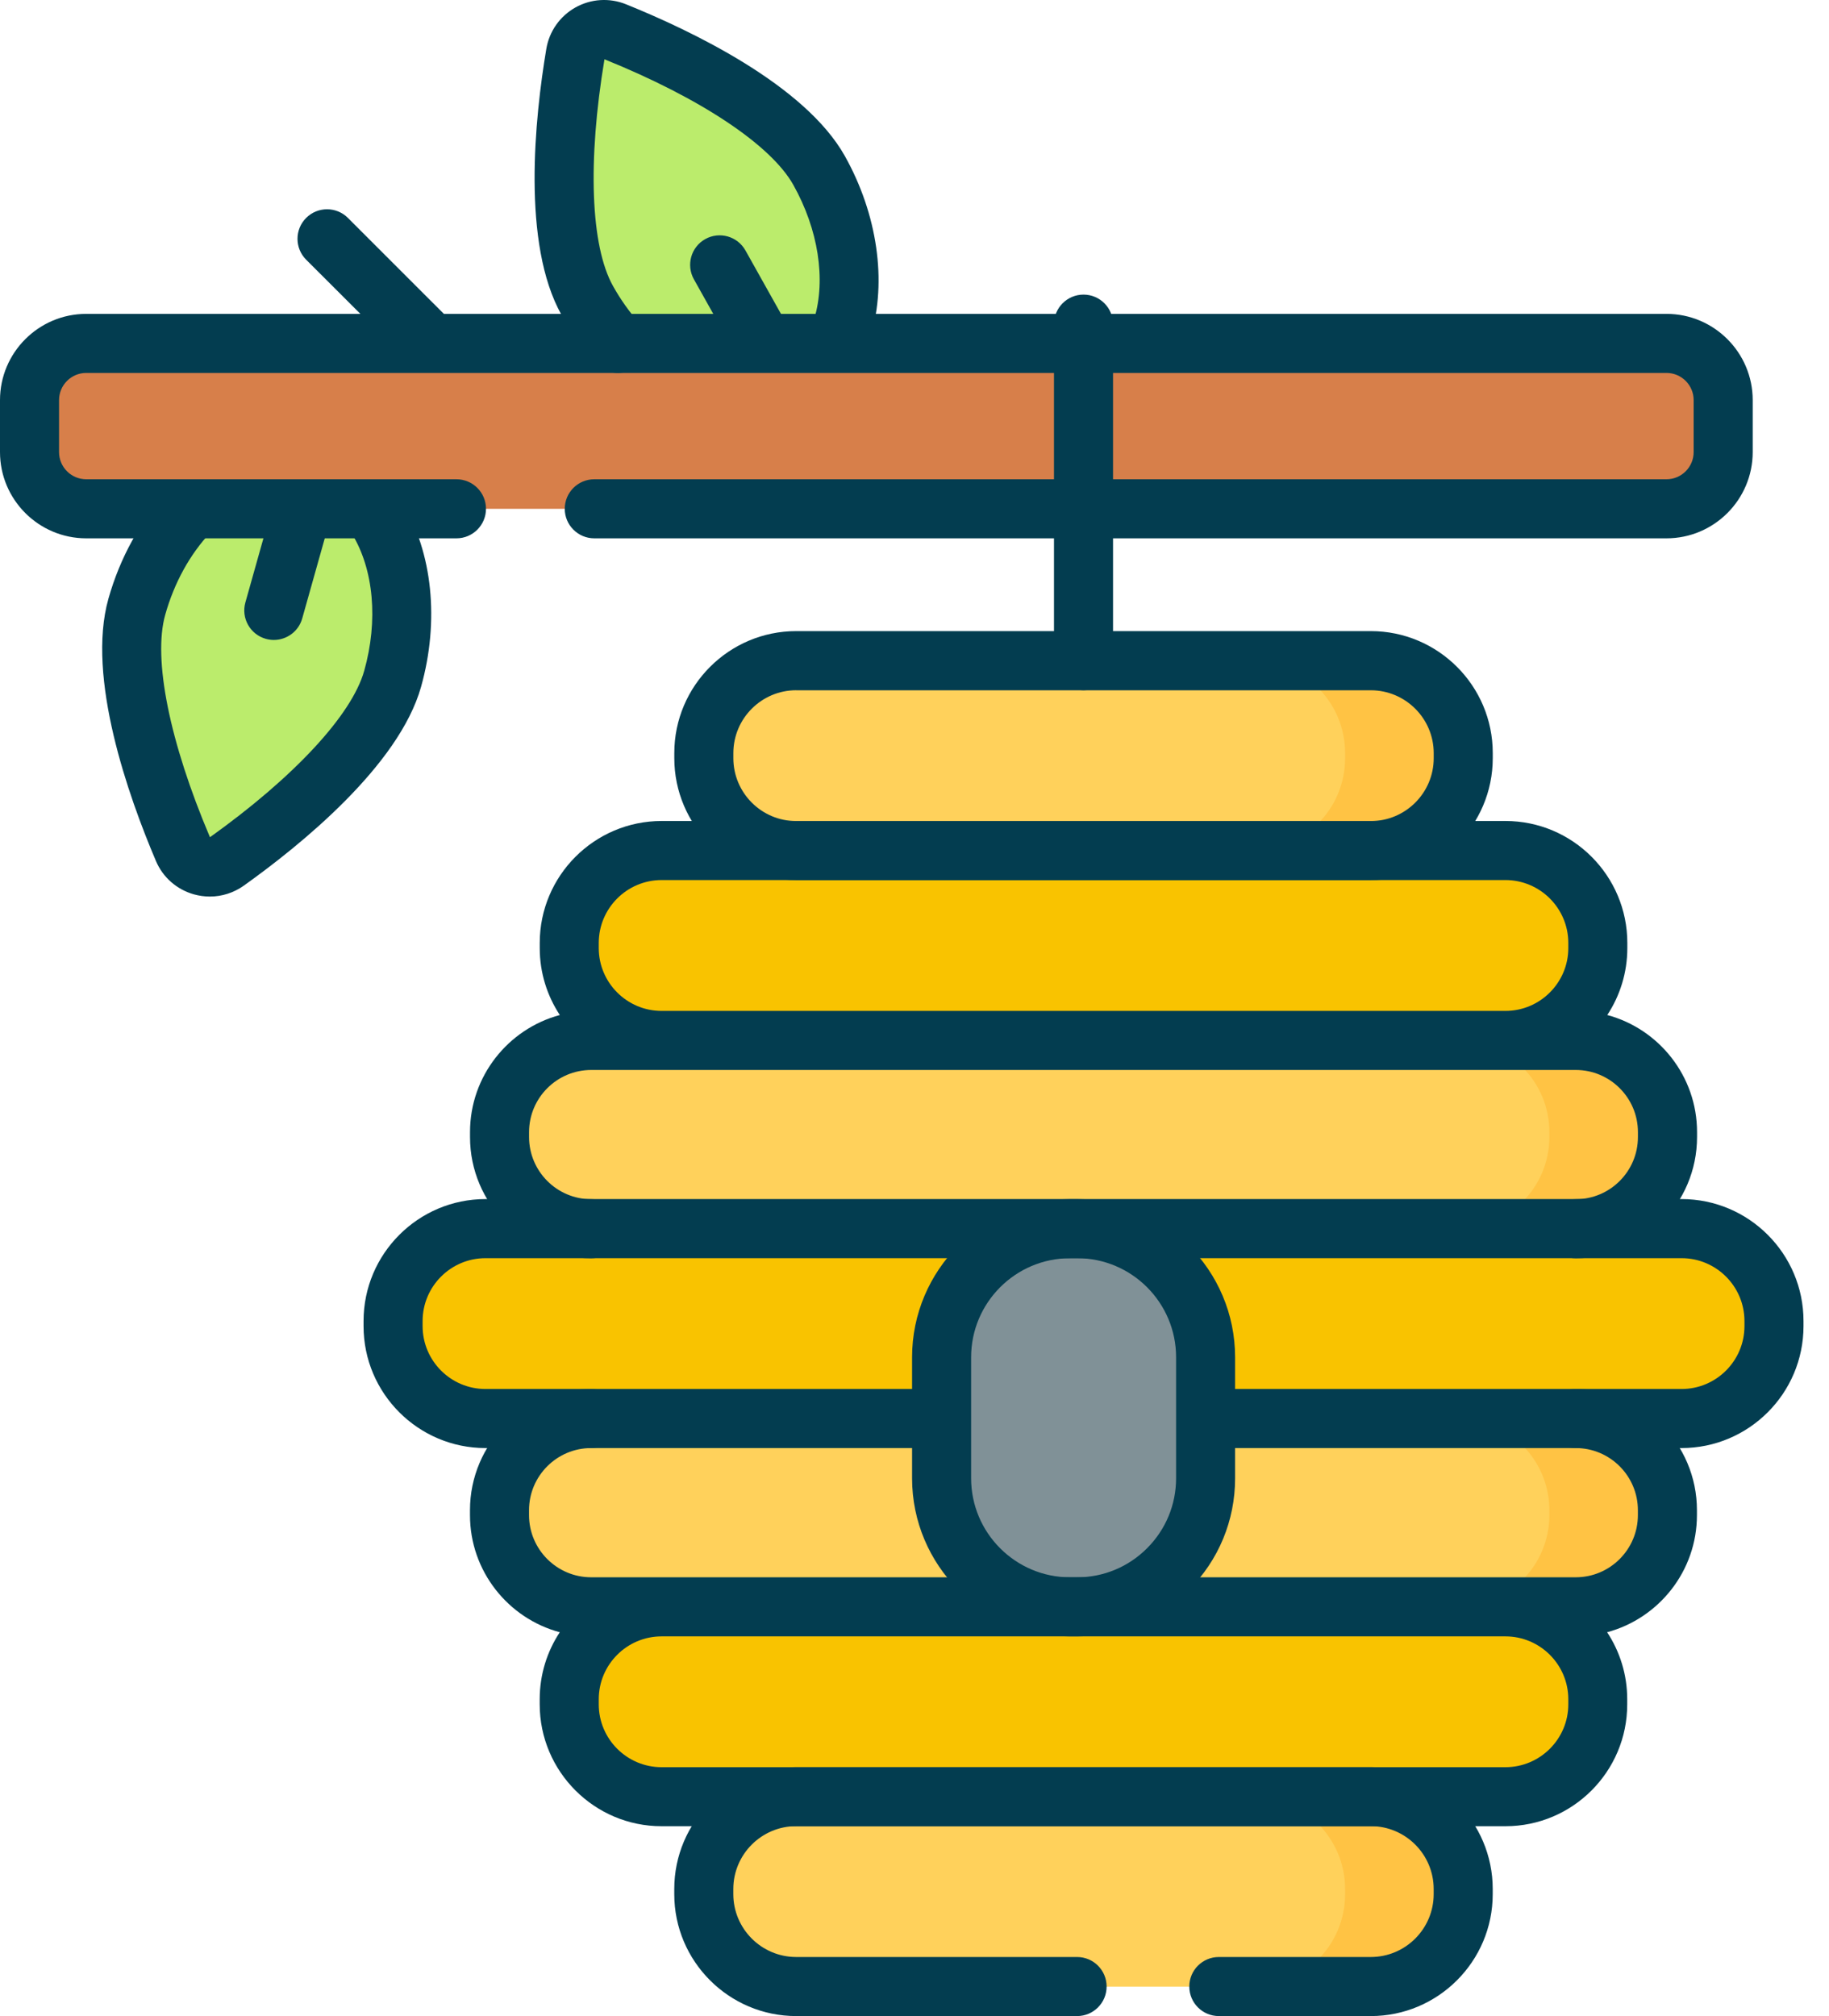<?xml version="1.0" encoding="UTF-8"?>
<svg xmlns="http://www.w3.org/2000/svg" width="49" height="54" viewBox="0 0 49 54" fill="none">
  <path d="M45.05 37.995H13.007C11.64 37.995 10.531 36.887 10.531 35.52V35.384C10.531 34.017 11.64 32.908 13.007 32.908H45.051C46.418 32.908 47.526 34.017 47.526 35.384V35.52C47.526 36.888 46.417 37.995 45.05 37.995Z" fill="#F9C300"></path>
  <path d="M42.217 32.911H15.838C14.482 32.911 13.383 31.812 13.383 30.455V30.323C13.383 28.967 14.482 27.868 15.838 27.868H42.217C43.573 27.868 44.672 28.967 44.672 30.323V30.455C44.673 31.811 43.573 32.911 42.217 32.911Z" fill="#FFD15B"></path>
  <path d="M40.331 27.867H17.725C16.358 27.867 15.249 26.759 15.249 25.392V25.256C15.249 23.889 16.358 22.78 17.725 22.78H40.331C41.698 22.78 42.806 23.889 42.806 25.256V25.392C42.805 26.759 41.698 27.867 40.331 27.867Z" fill="#F9C300"></path>
  <path d="M36.725 22.781H21.331C19.964 22.781 18.856 21.673 18.856 20.306V20.17C18.856 18.803 19.964 17.695 21.331 17.695H36.725C38.092 17.695 39.2 18.803 39.2 20.17V20.306C39.2 21.674 38.092 22.781 36.725 22.781ZM42.217 37.995H15.838C14.482 37.995 13.383 39.094 13.383 40.45V40.582C13.383 41.939 14.482 43.038 15.838 43.038H42.217C43.573 43.038 44.672 41.939 44.672 40.582V40.45C44.673 39.095 43.573 37.995 42.217 37.995Z" fill="#FFD15B"></path>
  <path d="M40.331 43.039H17.725C16.358 43.039 15.249 44.147 15.249 45.514V45.65C15.249 47.017 16.358 48.125 17.725 48.125H40.331C41.698 48.125 42.806 47.017 42.806 45.65V45.514C42.805 44.147 41.698 43.039 40.331 43.039Z" fill="#F9C300"></path>
  <path d="M36.725 48.124H21.331C19.964 48.124 18.855 49.233 18.855 50.6V50.736C18.855 52.102 19.964 53.211 21.331 53.211H36.725C38.092 53.211 39.2 52.102 39.2 50.736V50.6C39.2 49.232 38.092 48.124 36.725 48.124Z" fill="#FFD15B"></path>
  <path d="M45.05 32.91H41.886C43.253 32.91 44.361 34.019 44.361 35.386V35.522C44.361 36.889 43.253 37.997 41.886 37.997H45.05C46.417 37.997 47.525 36.889 47.525 35.522V35.386C47.525 34.018 46.417 32.91 45.05 32.91Z" fill="#F9C300"></path>
  <path d="M42.217 27.867H39.053C40.409 27.867 41.508 28.966 41.508 30.322V30.454C41.508 31.81 40.409 32.909 39.053 32.909H42.217C43.573 32.909 44.672 31.81 44.672 30.454V30.322C44.673 28.966 43.573 27.867 42.217 27.867Z" fill="#FFC344"></path>
  <path d="M40.331 22.781H37.167C38.534 22.781 39.642 23.89 39.642 25.257V25.393C39.642 26.759 38.534 27.868 37.167 27.868H40.331C41.698 27.868 42.806 26.759 42.806 25.393V25.257C42.805 23.89 41.698 22.781 40.331 22.781Z" fill="#F9C300"></path>
  <path d="M36.725 17.697H33.561C34.928 17.697 36.036 18.805 36.036 20.172V20.308C36.036 21.675 34.928 22.783 33.561 22.783H36.725C38.092 22.783 39.2 21.675 39.2 20.308V20.172C39.2 18.804 38.092 17.697 36.725 17.697ZM42.217 37.995H39.053C40.409 37.995 41.508 39.094 41.508 40.45V40.582C41.508 41.938 40.409 43.038 39.053 43.038H42.217C43.573 43.038 44.672 41.938 44.672 40.582V40.45C44.673 39.095 43.573 37.995 42.217 37.995Z" fill="#FFC344"></path>
  <path d="M40.331 43.039H37.167C38.534 43.039 39.642 44.147 39.642 45.514V45.65C39.642 47.017 38.534 48.125 37.167 48.125H40.331C41.698 48.125 42.806 47.017 42.806 45.65V45.514C42.805 44.147 41.698 43.039 40.331 43.039Z" fill="#F9C300"></path>
  <path d="M36.725 48.124H33.561C34.928 48.124 36.036 49.233 36.036 50.6V50.736C36.036 52.102 34.928 53.211 33.561 53.211H36.725C38.092 53.211 39.2 52.102 39.2 50.736V50.6C39.2 49.232 38.092 48.124 36.725 48.124Z" fill="#FFC344"></path>
  <path d="M3.664 16.253C4.392 13.669 6.516 12.007 8.409 12.539C10.302 13.072 11.246 15.599 10.518 18.183C9.981 20.089 7.391 22.136 6.071 23.079C5.666 23.368 5.098 23.207 4.904 22.75C4.269 21.256 3.127 18.159 3.664 16.253ZM21.944 4.566C23.257 6.907 22.93 9.585 21.215 10.547C19.5 11.509 17.045 10.39 15.733 8.048C14.764 6.321 15.148 3.042 15.416 1.442C15.498 0.951 16.012 0.663 16.473 0.849C17.978 1.454 20.976 2.838 21.944 4.566Z" fill="#BBEC6C"></path>
  <path d="M2.31 9.199H44.646C45.484 9.199 46.165 9.879 46.165 10.718V12.11C46.165 12.948 45.484 13.629 44.646 13.629H2.31C1.471 13.629 0.791 12.948 0.791 12.11V10.718C0.791 9.878 1.471 9.199 2.31 9.199Z" fill="#D77F4A"></path>
  <path d="M28.854 43.039H28.67C26.768 43.039 25.226 41.497 25.226 39.595V36.354C25.226 34.452 26.768 32.91 28.67 32.91H28.854C30.756 32.91 32.298 34.452 32.298 36.354V39.595C32.299 41.497 30.757 43.039 28.854 43.039Z" fill="#809197"></path>
  <path d="M5.622 24.014C5.479 24.014 5.336 23.994 5.194 23.955C4.735 23.825 4.363 23.5 4.177 23.06C3.446 21.343 2.309 18.148 2.904 16.039C3.215 14.935 3.763 13.945 4.49 13.174C4.789 12.857 5.29 12.842 5.608 13.141C5.925 13.441 5.94 13.942 5.641 14.259C5.088 14.846 4.667 15.609 4.426 16.468C4.093 17.648 4.542 19.875 5.625 22.425C7.88 20.814 9.425 19.149 9.757 17.969C10.137 16.621 10.013 15.247 9.426 14.293C9.197 13.921 9.313 13.434 9.685 13.205C10.057 12.976 10.545 13.092 10.774 13.464C11.588 14.788 11.777 16.633 11.28 18.398C10.686 20.507 8.049 22.64 6.53 23.723C6.261 23.914 5.944 24.014 5.622 24.014ZM7.336 17.141C7.266 17.141 7.193 17.131 7.121 17.111C6.7 16.993 6.456 16.555 6.574 16.136L7.315 13.503C7.433 13.082 7.87 12.838 8.291 12.956C8.712 13.074 8.956 13.512 8.838 13.931L8.097 16.564C8 16.912 7.682 17.141 7.336 17.141ZM16.551 9.99C16.333 9.99 16.116 9.9 15.96 9.724C15.608 9.329 15.299 8.894 15.042 8.433C13.972 6.523 14.328 3.15 14.636 1.31C14.715 0.839 14.999 0.435 15.416 0.2C15.833 -0.033 16.327 -0.064 16.77 0.114C18.499 0.812 21.562 2.268 22.634 4.179C23.507 5.736 23.766 7.537 23.329 8.994C23.203 9.413 22.761 9.649 22.344 9.524C21.925 9.398 21.688 8.956 21.814 8.539C22.132 7.484 21.922 6.144 21.254 4.953C20.655 3.883 18.764 2.626 16.194 1.588C15.738 4.322 15.823 6.592 16.423 7.661C16.625 8.024 16.868 8.365 17.143 8.674C17.433 9.001 17.403 9.501 17.078 9.791C16.926 9.925 16.738 9.99 16.551 9.99ZM20.248 9.611C19.971 9.611 19.703 9.466 19.557 9.207L18.59 7.481C18.377 7.1 18.512 6.618 18.894 6.404C19.274 6.191 19.756 6.326 19.971 6.708L20.938 8.434C21.151 8.815 21.016 9.297 20.634 9.511C20.512 9.579 20.379 9.611 20.248 9.611Z" fill="#033D50"></path>
  <path d="M45.05 38.786H32.688C32.251 38.786 31.897 38.432 31.897 37.995C31.897 37.559 32.251 37.204 32.688 37.204H45.051C45.979 37.204 46.735 36.449 46.735 35.52V35.384C46.735 34.456 45.98 33.7 45.051 33.7H13.006C12.078 33.7 11.322 34.455 11.322 35.384V35.52C11.322 36.448 12.077 37.204 13.006 37.204H24.893C25.329 37.204 25.684 37.559 25.684 37.995C25.684 38.432 25.329 38.786 24.893 38.786H13.006C11.206 38.786 9.74 37.321 9.74 35.52V35.384C9.74 33.584 11.205 32.117 13.006 32.117H45.051C46.851 32.117 48.317 33.582 48.317 35.384V35.52C48.316 37.321 46.851 38.786 45.05 38.786ZM44.646 14.419H15.921C15.484 14.419 15.13 14.064 15.13 13.628C15.13 13.191 15.484 12.837 15.921 12.837H44.646C45.047 12.837 45.374 12.511 45.374 12.109V10.717C45.374 10.316 45.048 9.989 44.646 9.989H2.31C1.909 9.989 1.582 10.315 1.582 10.717V12.109C1.582 12.51 1.908 12.837 2.31 12.837H12.229C12.666 12.837 13.02 13.191 13.02 13.628C13.02 14.064 12.666 14.419 12.229 14.419H2.31C1.037 14.419 0 13.383 0 12.109V10.717C0 9.444 1.036 8.407 2.31 8.407H9.655L8.202 6.956C7.893 6.647 7.893 6.146 8.202 5.837C8.511 5.528 9.012 5.528 9.321 5.837L11.892 8.407H44.646C45.919 8.407 46.956 9.443 46.956 10.717V12.109C46.956 13.383 45.919 14.419 44.646 14.419Z" fill="#033D50"></path>
  <path d="M42.217 33.702C41.78 33.702 41.426 33.347 41.426 32.91C41.426 32.474 41.78 32.12 42.217 32.12C43.135 32.12 43.881 31.373 43.881 30.455V30.323C43.881 29.406 43.135 28.659 42.217 28.659H15.838C14.921 28.659 14.174 29.406 14.174 30.323V30.455C14.174 31.373 14.921 32.12 15.838 32.12C16.275 32.12 16.629 32.474 16.629 32.91C16.629 33.347 16.275 33.702 15.838 33.702C14.048 33.702 12.592 32.245 12.592 30.455V30.323C12.592 28.824 13.614 27.559 14.998 27.187C14.658 26.671 14.46 26.055 14.46 25.393V25.257C14.46 23.456 15.925 21.99 17.726 21.99H40.331C42.132 21.99 43.597 23.455 43.597 25.257V25.393C43.597 26.055 43.399 26.672 43.06 27.187C44.443 27.558 45.465 28.824 45.465 30.323V30.455C45.464 32.245 44.008 33.702 42.217 33.702ZM17.725 23.572C16.797 23.572 16.041 24.327 16.041 25.257V25.393C16.041 26.321 16.796 27.077 17.725 27.077H40.331C41.259 27.077 42.016 26.322 42.016 25.393V25.257C42.016 24.328 41.26 23.572 40.331 23.572H17.725Z" fill="#033D50"></path>
  <path d="M40.331 48.915H17.725C15.925 48.915 14.459 47.45 14.459 45.649V45.513C14.459 44.851 14.657 44.234 14.997 43.719C13.613 43.348 12.591 42.082 12.591 40.582V40.45C12.591 38.661 14.047 37.204 15.837 37.204C16.274 37.204 16.628 37.559 16.628 37.995C16.628 38.432 16.274 38.786 15.837 38.786C14.92 38.786 14.173 39.533 14.173 40.45V40.582C14.173 41.5 14.92 42.247 15.837 42.247H42.216C43.133 42.247 43.88 41.5 43.88 40.582V40.45C43.88 39.533 43.133 38.786 42.216 38.786C41.779 38.786 41.425 38.432 41.425 37.995C41.425 37.559 41.779 37.204 42.216 37.204C44.006 37.204 45.462 38.661 45.462 40.45V40.582C45.462 42.082 44.44 43.347 43.056 43.719C43.396 44.235 43.594 44.851 43.594 45.513V45.649C43.596 47.449 42.132 48.915 40.331 48.915ZM17.725 43.83C16.797 43.83 16.041 44.585 16.041 45.514V45.65C16.041 46.578 16.796 47.334 17.725 47.334H40.331C41.259 47.334 42.016 46.579 42.016 45.65V45.514C42.016 44.586 41.26 43.83 40.331 43.83H17.725ZM36.725 23.572H21.331C19.531 23.572 18.065 22.107 18.065 20.306V20.17C18.065 18.37 19.53 16.904 21.331 16.904H36.725C38.526 16.904 39.992 18.369 39.992 20.17V20.306C39.992 22.107 38.526 23.572 36.725 23.572ZM21.331 18.488C20.403 18.488 19.647 19.243 19.647 20.172V20.308C19.647 21.236 20.402 21.992 21.331 21.992H36.725C37.653 21.992 38.41 21.237 38.41 20.308V20.173C38.41 19.245 37.654 18.489 36.725 18.489H21.331V18.488Z" fill="#033D50"></path>
  <path d="M36.725 54H32.653C32.216 54 31.862 53.646 31.862 53.209C31.862 52.772 32.216 52.418 32.653 52.418H36.725C37.653 52.418 38.409 51.663 38.409 50.734V50.597C38.409 49.669 37.654 48.913 36.725 48.913H21.331C20.403 48.913 19.646 49.668 19.646 50.597V50.734C19.646 51.662 20.402 52.418 21.331 52.418H28.856C29.293 52.418 29.647 52.772 29.647 53.209C29.647 53.646 29.293 54 28.856 54H21.331C19.53 54 18.064 52.535 18.064 50.734V50.597C18.064 48.797 19.529 47.331 21.331 47.331H36.725C38.525 47.331 39.991 48.796 39.991 50.597V50.734C39.991 52.535 38.525 54 36.725 54ZM28.854 43.83H28.669C26.334 43.83 24.435 41.93 24.435 39.595V36.354C24.435 34.019 26.334 32.119 28.669 32.119H28.854C31.189 32.119 33.089 34.019 33.089 36.354V39.595C33.089 40.726 32.648 41.79 31.848 42.589C31.049 43.389 29.986 43.83 28.854 43.83ZM28.669 33.701C27.206 33.701 26.017 34.891 26.017 36.354V39.595C26.017 41.058 27.206 42.248 28.669 42.248H28.854C29.563 42.248 30.229 41.971 30.73 41.47C31.231 40.969 31.508 40.303 31.508 39.594V36.353C31.508 34.89 30.318 33.7 28.855 33.7H28.669V33.701ZM29.028 18.488C28.591 18.488 28.237 18.133 28.237 17.697V8.682C28.237 8.245 28.591 7.891 29.028 7.891C29.465 7.891 29.819 8.245 29.819 8.682V17.695C29.819 18.133 29.465 18.488 29.028 18.488Z" fill="#033D50"></path>
</svg>
